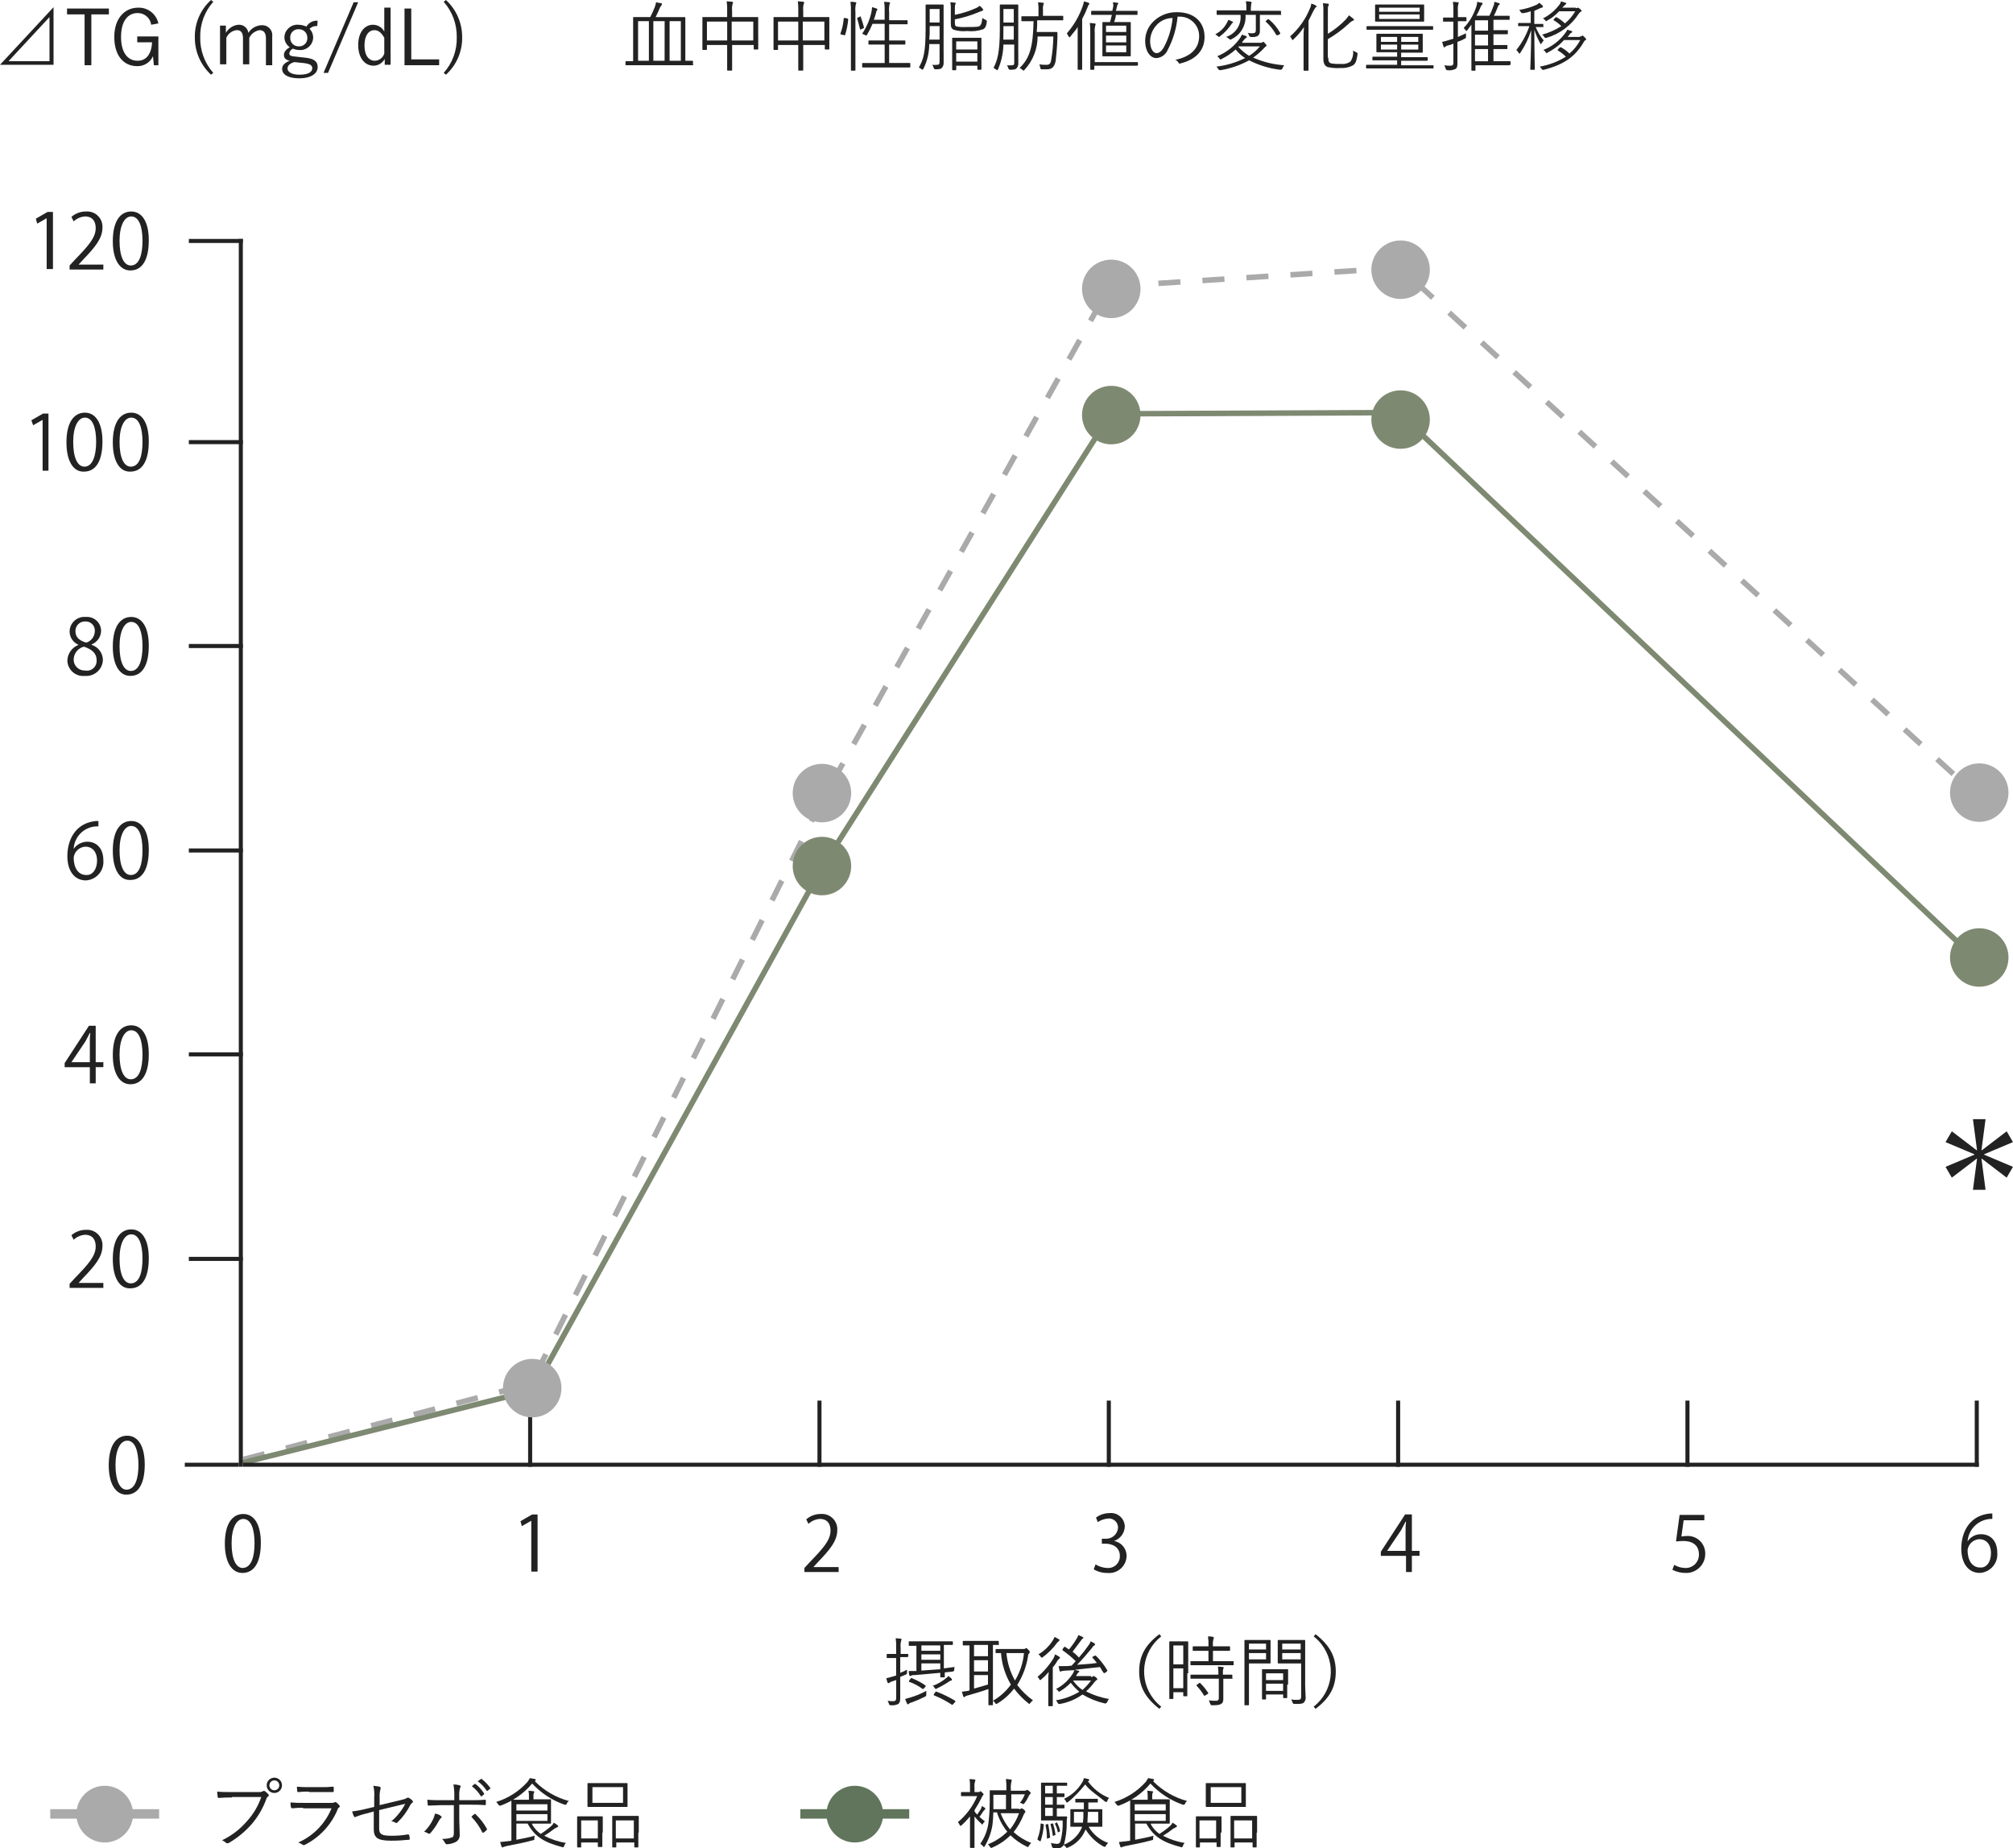<?xml version="1.0" encoding="UTF-8"?>
<svg xmlns="http://www.w3.org/2000/svg" version="1.1" viewBox="0 0 296.035 271.808">
  <!-- Generator: Adobe Illustrator 28.6.0, SVG Export Plug-In . SVG Version: 1.2.0 Build 709)  -->
  <g>
    <g id="_レイヤー_1" data-name="レイヤー_1">
      <g id="_グループ_990" data-name="グループ_990">
        <path id="_パス_2411" data-name="パス_2411" d="M35.771,214.619l42.35-11.142,42.268-84.839,42.806-76.506,42.705-2.755,84.777,77.573" fill="none" stroke="#aaa" stroke-dasharray="3.242 3.242" stroke-miterlimit="10" stroke-width=".81"/>
        <path id="_パス_2412" data-name="パス_2412" d="M35.712,215.099l42.75-10.673,42.519-77.02,42.37-66.549,42.34-.184,85.438,80.926" fill="none" stroke="#7e8971" stroke-miterlimit="10" stroke-width=".81"/>
        <path id="_パス_2413" data-name="パス_2413" d="M7.391,266.051h8.007v1.39H7.391v-1.39ZM15.398,266.051h8.006v1.39h-8.006v-1.39Z" fill="#aaa"/>
        <circle id="_楕円形_300" data-name="楕円形_300" cx="15.397" cy="266.779" r="4.169" fill="#aaa"/>
        <path id="_パス_2414" data-name="パス_2414" d="M34.124,264.331c-.64-.011-1.281.011-1.919.066-.095.015-.185-.05-.2-.146-.003-.018-.003-.036,0-.054,0-.133-.066-.53-.066-.728.728.066,1.323.066,2.183.066h3.971c.207.012.413-.034.595-.133.076-.067.189-.067.265,0,.19.138.367.293.529.464.066.132.066.264-.066.331-.139.092-.235.236-.265.4-.497,1.357-1.237,2.612-2.183,3.705-.954,1.072-2.071,1.988-3.309,2.713-.125.067-.275.067-.4,0-.177-.163-.377-.298-.595-.4,1.395-.66,2.635-1.607,3.639-2.779.947-1.031,1.668-2.248,2.118-3.573h-4.3l.003.068ZM41.469,262.544c0,.621-.504,1.125-1.125,1.125s-1.125-.504-1.125-1.125.504-1.125,1.125-1.125h.001c.616-.005,1.119.49,1.124,1.106v.019ZM39.617,262.544c0,.402.326.728.728.728.402-0.0.728-.326.728-.728,0-.402-.326-.728-.728-.728-.4.004-.724.328-.728.728ZM44.58,265.853c-.531-.015-1.062.007-1.589.066-.132,0-.132-.066-.2-.132-.058-.238-.08-.483-.066-.728.616.056,1.235.078,1.853.066h4.036c.265,0,.463,0,.529-.066.1-.066.231-.066.331,0,.133.132.331.264.4.4.133.132.133.2,0,.331-.139.091-.235.236-.264.4-.937,2.208-2.625,4.013-4.765,5.095-.1.066-.231.066-.331,0-.199-.149-.423-.261-.661-.331,2.226-.974,3.984-2.778,4.9-5.029h-4.171l-.002-.072ZM45.44,263.471c-.53-.014-1.061.008-1.588.066-.133,0-.133-.066-.133-.133,0-.2-.066-.463-.066-.661.616.057,1.235.079,1.853.066h1.72c.574.015,1.149-.007,1.721-.066.132,0,.132.066.132.132v.529q0,.133-.132.133h-3.507v-.066ZM55.035,264.265c.04-.555-.004-1.113-.133-1.655.331.067.728.067.927.133.125.047.188.187.14.312-.002.006-.005.013-.008.019-.107.388-.151.79-.132,1.191v1.191l3.308-.794c.256-.047.502-.137.728-.265.076-.067.189-.067.265,0,.203.095.383.231.529.4.133.132.067.265-.066.331-.108.093-.197.205-.264.331-.475.934-1.101,1.784-1.853,2.514-.133.133-.2.133-.331.067-.175-.126-.385-.196-.6-.2.848-.717,1.545-1.594,2.052-2.581l-3.838.927v2.713c0,.794.331,1.059,1.72,1.059.843.016,1.685-.051,2.515-.2q.132,0,.2.132c0,.2.066.331.066.53,0,.132-.066.132-.2.132-.857.091-1.719.136-2.581.132-1.985,0-2.514-.463-2.514-1.72v-2.581l-.927.265c-.587.129-1.162.306-1.72.529-.133.066-.2.066-.265-.066-.117-.231-.206-.476-.265-.728.714-.087,1.422-.22,2.118-.4l1.125-.264v-1.456l.004.002ZM64.828,267.044c.2.132.133.2,0,.331-.136.134-.248.291-.331.463-.328.618-.728,1.196-1.191,1.721-.132.132-.2.132-.331.066-.185-.116-.385-.205-.595-.265.554-.528,1.003-1.157,1.323-1.853.118-.254.207-.52.265-.794.315.015.616.131.86.331v-0ZM66.813,263.934c.004-.51-.04-1.02-.132-1.522.313.002.625.046.927.132.132.066.2.2.066.331-.113.386-.158.789-.133,1.191v.662h1.456c.794,0,1.654,0,2.316-.066.133,0,.133.066.133.132v.529q0,.133-.133.133c-.728-.066-1.588-.066-2.316-.066h-1.456v1.985c0,.926.067,1.72.067,2.448.025.44-.21.854-.6,1.059-.413.202-.864.315-1.323.331-.067,0-.133-.066-.2-.133-.115-.245-.272-.469-.463-.661.471.019.942-.049,1.389-.2.265-.066.331-.264.331-.661v-4.1h-1.786c-.662,0-1.324.066-1.919.066-.133,0-.133-.066-.133-.132,0-.133-.066-.464-.066-.728.794.066,1.456.066,2.118.066h1.852l.005-.796ZM69.791,266.779c.066-.066.133-.066.2.066.632.599,1.167,1.291,1.588,2.052.066.132.066.2-.066.264-.116.13-.251.241-.4.331-.066.066-.133.066-.2-.066-.406-.83-.942-1.589-1.588-2.25.123-.166.282-.302.466-.397ZM69.791,262.346q.066-.066.133,0c.501.382.927.853,1.257,1.389.066.066,0,.066,0,.133l-.331.264c-.066.067-.132.067-.132,0-.351-.56-.799-1.053-1.324-1.455l.397-.331ZM70.718,261.618q.066-.066.132,0c.484.374.908.82,1.257,1.323.066.066,0,.066-.066.133l-.331.264q-.066.066-.132,0c-.351-.541-.8-1.012-1.324-1.389l.464-.331ZM83.357,265.257q-.133.2-.331.133c-1.82-.63-3.456-1.698-4.765-3.11-1.231,1.471-2.829,2.589-4.632,3.242q-.2.066-.331-.132c-.089-.149-.201-.284-.33-.4,1.787-.551,3.389-1.581,4.632-2.978.119-.171.229-.348.33-.53.265.067.464.067.728.133.071.004.128.061.133.132q0,.066-.066.133c-.036-.001-.066.027-.067.063v.003c1.389,1.399,3.124,2.404,5.029,2.911-.2.066-.264.2-.33.4l-0-0ZM78.257,268.301c.312.551.741,1.025,1.258,1.39.56-.354,1.091-.752,1.588-1.191.146-.126.259-.285.331-.463.208.117.407.251.595.4q.066.066.066.132c0,.066-.066.066-.132.132-.066,0-.2.133-.4.2-.485.384-.993.738-1.522,1.059.995.521,2.067.878,3.176,1.058-.126.13-.217.29-.264.464-.067.2-.133.2-.331.132-2.449-.662-3.9-1.39-5.029-3.441h-1.655v2.382c.927-.2,1.787-.331,2.713-.6-.054.126-.077.263-.066.4,0,.264,0,.2-.2.264-1.456.4-2.647.6-3.905.861-.264.066-.4.132-.463.132q-.066.066-.132.066c-.066,0-.066-.066-.132-.132-.067-.2-.133-.464-.2-.662.4-.066.794-.066,1.191-.132.133,0,.331-.067.463-.067v-5.955q0-.066.067-.066h2.514v-.331c.013-.332-.009-.665-.066-.993.265,0,.463.066.728.066.05.007.097.031.132.067,0,.066-.066.132-.066.2-.066.133-.066.2-.066.53v.4h2.514q.067,0,.067.066v3.441q0,.066-.067.066h-2.713l.006.125ZM80.507,265.323h-4.566v.927h4.566v-.927ZM80.507,266.779h-4.566v.993h4.566v-.993ZM88.58,269.492v2.052q0,.066-.066.066h-.529q-.067,0-.067-.066v-.6h-2.448v.662q0,.066-.066.066h-.463q-.066,0-.066-.066v-4.434q0-.066.066-.066h3.639q.066,0,.066.066v2.316l-.066.004ZM87.918,267.706h-2.448v2.647h2.448v-2.647ZM92.286,264.662v.992q0,.067-.066.067h-5.757q-.066,0-.066-.067v-3.374q0-.067.066-.067h5.757q.066,0,.066.067v2.382ZM91.624,262.809h-4.5v2.316h4.5v-2.316ZM93.874,269.492v2.052c0,.066,0,.132-.066.132h-.463q-.067,0-.067-.132v-.6h-2.646v.662q0,.066-.067.066h-.463q-.066,0-.066-.066v-4.434c0-.066,0-.132.066-.132h3.772q.066,0,.066.132v2.316l-.066.004ZM93.211,267.706h-2.647v2.647h2.647v-2.647Z" fill="#222"/>
        <path id="_パス_2415" data-name="パス_2415" d="M117.7,266.051h8.007v1.39h-8.007v-1.39ZM125.707,266.051h8.007v1.39h-8.007v-1.39Z" fill="#60755b"/>
        <path id="_パス_2416" data-name="パス_2416" d="M143.309,266.382c.116.168.25.324.4.463.2-.264.331-.529.529-.794.083-.14.129-.3.133-.463.162.074.317.163.463.265q.066.066.066.132c0,.066-.066.066-.066.133l-.2.2c-.2.265-.331.529-.595.86.253.234.518.455.794.662-.104.097-.193.208-.265.331q-.066.132-.132.132c-.066,0-.066-.066-.133-.132-.365-.319-.698-.674-.992-1.059v4.566q0,.066-.066.066h-.53q-.066,0-.066-.066v-4.566c-.385.473-.805.916-1.257,1.324-.035.038-.082.061-.133.066-.066,0-.066-.066-.132-.133-.055-.153-.146-.29-.265-.4,1.243-1.032,2.22-2.349,2.846-3.838h-2.316q-.066,0-.066-.066v-.463q0-.066.066-.066h1.257v-.662c.019-.42-.003-.841-.066-1.257.265,0,.529.066.728.066.071.005.127.061.132.132,0,.066-.066.133-.066.2-.076.28-.098.572-.066.86v.662h.6q.133,0,.2-.066l.066-.067c.066,0,.132.067.265.2s.2.2.2.265,0,.066-.066.132c-.096.089-.166.204-.2.331-.313.639-.667,1.258-1.059,1.853v.2l-.008-.003ZM149.86,266.051c.132,0,.2,0,.265-.066.036-.036.082-.059.132-.066.066,0,.132.066.331.2.132.132.2.2.2.33q0,.067-.066.133c-.096.09-.166.204-.2.331-.366.902-.856,1.748-1.456,2.514.758.68,1.632,1.218,2.58,1.588-.132.133-.2.265-.33.4-.067.133-.067.2-.133.2s-.066,0-.2-.066c-.879-.419-1.683-.978-2.382-1.655-.761.758-1.659,1.364-2.647,1.787-.053.051-.127.075-.2.066-.066,0-.066-.066-.2-.2-.072-.123-.161-.234-.265-.331,1.064-.419,2.031-1.05,2.845-1.853-.686-.841-1.203-1.808-1.522-2.845h-.529c-.011.619-.055,1.237-.132,1.852-.176,1.099-.557,2.154-1.125,3.111q-.066.132-.133.132c-.067,0-.066-.066-.132-.132-.116-.13-.251-.241-.4-.331.621-.888,1.028-1.907,1.191-2.978.132-1.053.199-2.114.2-3.176v-1.659q0-.066.066-.066h2.382v-.132c.021-.508-.001-1.017-.066-1.522.265,0,.463.066.728.066.071.005.127.061.132.132,0,.067-.066.133-.066.265-.081.369-.104.749-.066,1.125v.132h1.985c.132,0,.2,0,.265-.066.066,0,.066-.066.132-.066s.132.066.331.2c.132.133.2.2.2.265s0,.066-.066.133c-.082.075-.15.165-.2.264-.171.402-.393.78-.662,1.125l-.132.133q-.067,0-.133-.067c-.122-.074-.258-.119-.4-.132.315-.372.562-.798.728-1.257h-1.985v2.117h1.125l.01.065ZM147.941,263.934h-1.853v2.117h1.853v-2.117ZM147.147,266.647c.333.863.802,1.667,1.389,2.382.571-.715,1.018-1.52,1.324-2.382h-2.713ZM153.367,268.235c.132,0,.132.066.132.132-.052.811-.207,1.612-.463,2.383q-.066.066-.132,0l-.2-.133c-.132-.066-.132-.132-.132-.2.276-.697.432-1.435.463-2.184,0-.132,0-.066.132-.066l.2.066v.002ZM156.94,262.544q0,.066-.066.066h-1.456v1.125h1.059q.066,0,.066.067v.4q0,.066-.066.066h-1.059v1.125h1.059q.066,0,.066.066v.4q0,.066-.066.066h-1.059v1.191h1.39c.066,0,.132,0,.132.132-.052.239-.074.484-.066.728.021,1.094-.114,2.186-.4,3.243-.162.366-.526.6-.926.595-.223.011-.446-.011-.662-.066q-.132,0-.2-.264c-.035-.157-.079-.312-.132-.464.283.067.57.111.86.133.232.027.453-.11.53-.331.27-1.013.381-2.062.331-3.11h-3.111c-.132,0-.066,0-.066-.066v-5.427q0-.066.066-.066h3.706q.066,0,.066.066v.331l.004-.006ZM154.823,262.61h-1.125v1.125h1.125v-1.125ZM154.823,264.265h-1.125v1.125h1.125v-1.125ZM154.823,265.853h-1.125v1.191h1.125v-1.191ZM154.029,268.235q.132,0,.132.066c.121.613.209,1.231.265,1.853,0,.066,0,.132-.133.132l-.2.067q-.132.066-.132-.067c.006-.623-.061-1.245-.2-1.852q0-.133.066-.133l.202-.066ZM154.757,268.169q.132-.066.132.066c.149.498.259,1.007.331,1.522,0,.066,0,.132-.133.132l-.132.067q-.132.066-.132-.067c-.065-.538-.176-1.069-.331-1.588q0-.066.132-.132h.133ZM155.357,268.037c.066-.067.132-.067.132.066.191.352.326.731.4,1.125q0,.066-.067.132l-.132.066q-.132.066-.132,0c-.073-.415-.208-.816-.4-1.191-.067-.066,0-.066.066-.132l.132-.066h.001ZM160.057,268.566c.641,1.143,1.676,2.013,2.912,2.448-.129.116-.241.251-.331.4-.034.073-.078.14-.132.2-.056-.046-.127-.07-.2-.066-1.091-.587-2.005-1.456-2.647-2.515l-.066.132c-.473,1.137-1.377,2.042-2.514,2.515-.053.051-.127.075-.2.066-.066,0-.066-.066-.132-.132l-.331-.331c1.178-.423,2.133-1.307,2.647-2.448l.066-.2h-1.654q-.067,0-.067-.066v-2.448q0-.067.067-.067h1.919v-.992h-1.191q-.067,0-.067-.066v-.4q0-.067.067-.067h3.176q.066,0,.066.067v.4q0,.066-.066.066h-1.324v.992h1.986q.066,0,.066.067v2.448q0,.066-.066.066h-1.986l.002-.069ZM162.837,264.86q-.067.133-.133.133t-.2-.067c-.754-.661-2.324-1.653-2.906-2.516-.696.863-1.612,1.868-2.52,2.583-.053.051-.127.075-.2.066-.066,0-.066-.066-.132-.2-.072-.123-.161-.234-.265-.331,1.1-.513,2.021-1.342,2.647-2.382.133-.2.224-.425.265-.662.264.067.463.067.661.133.067.066.133.066.133.132s0,.066-.066.133c-.067,0-.067.066-.133.066.782,1.096,1.861,1.945,3.11,2.448-.126.13-.217.289-.264.463l.003.001ZM157.937,266.448v1.589h1.323c.061-.527.083-1.058.066-1.588l-1.389-.001ZM161.51,266.448h-1.528c0,.662-.066,1.125-.066,1.588h1.588v-1.588h.006ZM174.281,265.257q-.132.2-.33.133c-1.82-.63-3.456-1.698-4.765-3.11-1.231,1.471-2.829,2.589-4.632,3.242q-.2.066-.331-.132c-.089-.149-.201-.284-.331-.4,1.787-.551,3.389-1.581,4.632-2.978.12-.171.23-.348.331-.53.265.067.463.067.728.133.071.005.128.061.133.132q0,.066-.067.132c-.036-0-.065.028-.066.064v.003c1.389,1.399,3.124,2.404,5.029,2.911-.2.066-.264.2-.331.4h-0ZM169.252,268.301c.312.551.741,1.025,1.258,1.39.56-.354,1.092-.752,1.588-1.191.146-.126.259-.285.331-.463.208.117.407.251.595.4q.066.066.066.132c0,.066-.066.066-.132.132-.066,0-.2.133-.4.2-.485.384-.993.738-1.522,1.059.995.521,2.067.878,3.176,1.058-.126.13-.217.289-.264.464-.067.2-.133.2-.331.132-2.449-.662-3.9-1.39-5.029-3.441h-1.655v2.382c.927-.2,1.787-.331,2.713-.6-.054.126-.077.263-.066.4,0,.264,0,.2-.2.264-1.456.4-2.647.6-3.905.861-.264.066-.4.132-.463.132q-.066.066-.132.066c-.066,0-.066-.066-.132-.132-.067-.2-.133-.464-.2-.662.4-.066.794-.066,1.191-.132.133,0,.331-.067.463-.067v-5.955q0-.066.067-.066h2.514v-.331c.013-.332-.009-.665-.066-.993.265,0,.463.066.728.066.05.007.097.031.132.067,0,.066-.066.132-.066.2-.066.133-.066.2-.066.53v.4h2.514q.067,0,.067.066v3.441q0,.066-.067.066h-2.713l.006.125ZM171.436,265.323h-4.566v.927h4.566v-.927ZM171.436,266.779h-4.566v.993h4.566v-.993ZM179.509,269.492v2.052q0,.066-.066.066h-.463q-.067,0-.067-.066v-.6h-2.448v.662q0,.066-.066.066h-.463q-.066,0-.066-.066v-4.434q0-.066.066-.066h3.639q.066,0,.066.066v2.316l-.132.004ZM178.847,267.706h-2.448v2.647h2.448v-2.647ZM183.215,264.662v.992q0,.066-.066.066h-5.757q-.067,0-.067-.066v-3.374q0-.067.067-.067h5.757q.066,0,.066.067v2.382ZM182.553,262.809h-4.5v2.316h4.5v-2.316ZM184.803,269.492v2.052c0,.066,0,.132-.066.132h-.464q-.066,0-.066-.132v-.6h-2.647v.662q0,.066-.066.066h-.463q-.066,0-.066-.066v-4.434c0-.066,0-.132.066-.132h3.772q.066,0,.066.132v2.316l-.066.004ZM184.141,267.706h-2.647v2.647h2.647v-2.647Z" fill="#222"/>
        <circle id="_楕円形_301" data-name="楕円形_301" cx="125.707" cy="266.779" r="4.169" fill="#60755b"/>
        <path id="_パス_2417" data-name="パス_2417" d="M35.712,215.099h255.293v.595H35.712v-.595Z" fill="#222"/>
        <path id="_パス_2418" data-name="パス_2418" d="M77.666,205.967h.595v9.727h-.595v-9.727ZM120.215,205.967h.595v9.727h-.595v-9.727ZM162.763,205.967h.6v9.727h-.6v-9.727ZM205.312,205.967h.6v9.727h-.6v-9.727ZM247.861,205.967h.6v9.727h-.6v-9.727ZM290.41,205.967h.595v9.727h-.595v-9.727ZM35.117,35.137h.595v180.552h-.595V35.137Z" fill="#222"/>
        <circle id="_楕円形_302" data-name="楕円形_302" cx="120.876" cy="116.628" r="4.301" fill="#aaa"/>
        <circle id="_楕円形_303" data-name="楕円形_303" cx="120.876" cy="127.359" r="4.301" fill="#7e8971"/>
        <circle id="_楕円形_304" data-name="楕円形_304" cx="163.425" cy="61.041" r="4.301" fill="#7e8971"/>
        <circle id="_楕円形_305" data-name="楕円形_305" cx="205.974" cy="61.7" r="4.301" fill="#7e8971"/>
        <circle id="_楕円形_306" data-name="楕円形_306" cx="291.072" cy="140.805" r="4.301" fill="#7e8971"/>
        <circle id="_楕円形_307" data-name="楕円形_307" cx="163.425" cy="42.482" r="4.301" fill="#aaa"/>
        <circle id="_楕円形_308" data-name="楕円形_308" cx="205.974" cy="39.662" r="4.301" fill="#aaa"/>
        <circle id="_楕円形_309" data-name="楕円形_309" cx="291.072" cy="116.56" r="4.301" fill="#aaa"/>
        <path id="_パス_2419" data-name="パス_2419" d="M290.145,164.579h1.853l-.6,4.566h.066l3.639-2.779.927,1.588-4.235,1.786v.067l4.235,1.786-.927,1.588-3.639-2.779h-.066l.6,4.566h-1.853l.6-4.566h-.066l-3.64,2.779-.926-1.588,4.235-1.786v-.067l-4.235-1.786.926-1.588,3.64,2.779h.066l-.6-4.566Z" fill="#222"/>
        <path id="_パス_2420" data-name="パス_2420" d="M0,9.528L7.874,1.058v8.47H0ZM7.279,8.999V2.514L1.257,8.999h6.022ZM16.013,2.117h-2.58v7.478h-.993V2.117h-2.581v-.86h6.154v.86ZM22.234,3.639c-.131-.994-.984-1.732-1.986-1.72-1.455,0-2.448,1.191-2.448,3.507,0,2.25.926,3.507,2.448,3.507,1.39,0,2.052-1.191,2.118-2.713h-2.184v-.861h3.11v4.236h-.661l-.133-1.324c-.409.907-1.321,1.481-2.316,1.456-1.985,0-3.375-1.522-3.375-4.3,0-2.713,1.522-4.3,3.508-4.3,1.422-.051,2.677.925,2.977,2.316l-1.058.196ZM31.365.264c-1.282,1.435-1.969,3.305-1.919,5.228-.039,1.921.646,3.787,1.919,5.227l-.33.265c-1.536-1.411-2.402-3.406-2.383-5.492-.036-2.089.833-4.092,2.383-5.492l.33.264ZM33.218,4.83c.385-.677,1.077-1.122,1.853-1.191.722-.045,1.357.474,1.456,1.191.431-.684,1.177-1.107,1.985-1.125.808-.038,1.494.586,1.533,1.394.004.087 0.0.174-.011.26v4.236h-.926v-3.971c0-.794-.331-1.191-.927-1.191-.661.104-1.229.524-1.522,1.125v3.9h-.926v-3.838c0-.86-.331-1.191-.927-1.191-.671.078-1.251.506-1.522,1.125v3.9h-.926V3.763h.86l-0,1.067ZM46.651,3.838c-.416-.047-.832.101-1.125.4.334.334.524.785.53,1.257-.011,1.042-.865,1.878-1.907,1.867-.071-.001-.141-.005-.211-.014-.298-.003-.591-.071-.86-.2-.271.125-.467.37-.529.662,0,.331.132.463,1.058.529l1.191.133c1.522.132,1.919.661,1.919,1.389,0,.927-.926,1.655-2.713,1.655-1.588,0-2.514-.53-2.514-1.39,0-.529.4-.927,1.125-1.191-.6-.133-.861-.4-.861-.86,0-.4.265-.8.861-1.125-.483-.33-.779-.871-.794-1.456.032-1.06.917-1.894,1.978-1.862.046.001.093.005.139.009.388.017.77.107,1.125.265.342-.579.983-.914,1.654-.861l-.066.793ZM43.276,9.131c-.661.2-.992.53-.992.927,0,.595.728.926,1.786.926,1.258,0,1.853-.4,1.853-.926,0-.4-.2-.662-1.323-.794l-1.324-.133ZM42.681,5.558c-.024.671.501,1.233,1.172,1.257.028.001.057.001.085,0,.65.044,1.213-.447,1.257-1.098.004-.053.004-.106,0-.159.024-.671-.501-1.233-1.172-1.257-.028-.001-.057-.001-.085,0-.65-.044-1.213.448-1.256,1.098-.004.053-.004.106,0,.159h-.001ZM48.239,10.719h-.661L52.011.33h.662l-4.434,10.389ZM57.439,9.528h-.86v-.86c-.329.608-.963.989-1.654.993-1.258,0-2.25-1.125-2.25-3.044s.992-2.978,2.184-2.978c.691.004,1.325.385,1.654.993V1.124h.926v8.404ZM56.513,5.558c-.4-.728-.86-1.125-1.456-1.125-.794,0-1.456.728-1.456,2.25s.662,2.25,1.522,2.25c.642-.019,1.201-.445,1.39-1.059l0-2.316ZM60.483,8.734h4.1v.861h-5.095V1.257h.992l.003,7.477ZM65.583 0c1.535,1.411,2.401,3.407,2.382,5.492.036,2.089-.832,4.091-2.382,5.492l-.331-.265c1.282-1.434,1.969-3.304,1.919-5.227.038-1.922-.646-3.788-1.919-5.228L65.583 0ZM101.977,9.528q0,.067-.066.067h-9.86q-.066,0-.066-.067v-.463q0-.066.066-.066h1.059V2.58q0-.066.066-.066h2.449c.248-.473.469-.959.662-1.456.089-.236.156-.48.2-.728.237.071.481.116.728.133.071.005.127.061.132.132,0,.066-.066.132-.066.2-.066.066-.132.2-.2.264-.133.331-.4.927-.662,1.456h4.3q.066,0,.066.066v6.353h1.059q.066,0,.066.066v.529l.067-.001ZM95.426,3.11h-1.588v5.823h1.588V3.11ZM97.742,3.11h-1.66v5.823h1.654l.006-5.823ZM100.125,3.11h-1.655v5.823h1.655V3.11ZM111.506,5.095v2.117q0,.066-.066.066h-.529q-.067,0-.067-.066v-.6h-3.176v3.705q0,.067-.066.067h-.6q-.066,0-.066-.067v-3.705h-2.978v.661q0,.067-.066.067h-.529q-.066,0-.066-.067V2.573q0-.066.066-.066h3.573v-.86c.02-.486-.002-.974-.066-1.456.265,0,.529.066.794.066.071.005.128.062.132.133.01.073-.015.147-.066.2-.077.325-.099.661-.066.993v.926h3.772q.066,0,.066.066v2.515l.004.005ZM106.94,3.176h-2.977v2.779h2.977v-2.779ZM110.778,3.176h-3.176v2.779h3.176v-2.779ZM121.961,5.095v2.117q0,.066-.066.066h-.529q-.066,0-.066-.066v-.6h-3.177v3.705q0,.067-.066.067h-.595q-.067,0-.067-.067v-3.705h-2.977v.661q0,.067-.066.067h-.53q-.066,0-.066-.067V2.573q0-.066.066-.066h3.573v-.86c.02-.486-.002-.974-.066-1.456.265,0,.53.066.794.066.072.004.129.062.133.133.01.073-.015.147-.066.2-.078.325-.1.661-.067.993v.926h3.772q.066,0,.066.066v2.515l-0.0.005ZM117.396,3.176h-2.978v2.779h2.978v-2.779ZM121.234,3.176h-3.177v2.779h3.177v-2.779ZM124.608,2.713q.133.066.133.132c-.072.786-.227,1.563-.464,2.316,0,.066-.066.066-.132,0l-.4-.066c-.132-.066-.2-.066-.132-.2.255-.703.411-1.437.463-2.183q0-.067.2-.067l.332.068ZM125.138,1.786c.021-.508-.001-1.017-.066-1.522.244-.014.489.008.727.066.051.007.097.031.133.067.01.073-.015.147-.066.2-.085.391-.107.793-.067,1.191v8.536q0,.067-.066.067h-.529q-.066,0-.066-.067V1.788l-0-.002ZM126.461,2.448c.066-.066.132-.066.132.066.185.498.34,1.006.464,1.522,0,.066,0,.132-.133.132l-.264.133c-.133.066-.2.066-.2-.066-.132-.53-.265-1.059-.4-1.522-.066-.067,0-.067.132-.133l.265-.132h.004ZM133.872,9.793c0,.066,0,.132-.066.132h-6.948q-.066,0-.066-.132v-.463q0-.066.066-.066h3.243v-2.713h-2.319q-.067,0-.067-.067v-.463q0-.066.067-.066h2.316v-2.448h-1.787c-.225.548-.49,1.079-.794,1.588q-.066.132-.132.132c-.066,0-.067,0-.133-.066-.132-.066-.331-.132-.463-.2.679-.999,1.152-2.124,1.39-3.308,0-.133.066-.4.066-.6.264.066.463.133.662.2q.132.066.132.132c-.007.05-.03.096-.066.132-.083.091-.13.208-.133.331-.089.359-.199.713-.331,1.059h1.589v-1.125c.022-.508-.001-1.018-.067-1.522.265,0,.53.066.728.066.051.007.097.031.133.067.01.073-.015.147-.066.2-.085.391-.107.793-.067,1.191v1.191h2.647q.066,0,.066.066v.464q0,.066-.066.066h-2.647v2.382h2.316q.067,0,.067.066v.463q0,.067-.067.067h-2.316v2.713h3.044q.066,0,.066.066l.003.465ZM138.772,7.676v1.521c.025.29-.07.578-.264.795-.133.132-.331.2-.927.2q-.2,0-.265-.2c-.054-.16-.121-.315-.2-.464.241.033.487.033.728,0,.264,0,.331-.132.331-.463v-2.581h-1.522c.003,1.264-.292,2.511-.861,3.64-.066.066-.066.132-.132.132-.036-.036-.082-.059-.132-.066-.117-.11-.253-.2-.4-.265.661-1.191.992-2.117.992-5.69V.794c0-.067,0-.133.133-.133h2.382c.066,0,.132,0,.132.133v6.882l.005 0ZM138.177,3.838h-1.456v.33c.015.552-.007,1.105-.066,1.655h1.522v-1.985ZM138.177,1.323h-1.456v1.985h1.456v-1.985ZM140.426,3.374c0,.331.067.464.265.53.503.078,1.014.1,1.522.066,1.324,0,1.721,0,1.919-.2s.265-.529.331-1.125c.146.103.301.192.463.265q.2.066.2.265c-.066.595-.2.926-.53,1.125-.765.261-1.578.351-2.382.264-.668.073-1.345.005-1.985-.2-.265-.132-.4-.331-.4-.86v-1.986c.02-.398-.003-.797-.066-1.191.264,0,.463.067.661.067.133,0,.133.066.133.066,0,.066-.066.132-.066.2-.067.133-.067.265-.067.794v.728c1.071-.212,2.115-.544,3.111-.992.194-.08.373-.192.529-.331.186.119.344.277.463.463q.066.066.066.132c0,.066-.066.066-.132.133-.132.066-.265.066-.529.2-1.129.476-2.305.831-3.508,1.059v.529l.002-.001ZM144.331,8.074v2.117q0,.066-.067.066h-.463q-.066,0-.066-.066v-.529h-3.11v.595q0,.066-.066.066h-.463q-.067,0-.067-.066v-4.632q0-.066.067-.066h4.168q.067,0,.067.066v2.449l-0.0 0ZM143.731,6.088h-3.11v1.191h3.11v-1.191ZM143.731,7.809h-3.11v1.257h3.11v-1.257ZM149.753,7.743v1.522c.025.29-.071.577-.265.794-.132.132-.331.2-.926.2q-.2,0-.265-.2c-.054-.159-.121-.314-.2-.463.241.033.486.033.727,0,.265,0,.331-.067.331-.4v-2.646h-1.588c-.033,1.252-.302,2.487-.794,3.639-.066.066-.066.132-.132.132s-.066-.066-.133-.066c-.117-.111-.252-.2-.4-.264.53-1.059.927-2.118.927-5.691V.793c0-.067,0-.133.132-.133h2.448c.067,0,.133,0,.133.133v6.948l.004.002ZM149.153,3.843h-1.588v.33c0,.662-.01,1.17-.016,1.655h1.538v-1.991l.066.006ZM149.153,1.328h-1.588v1.985h1.522v-1.985h.066ZM156.366,2.916q0,.066-.066.066h-3.772c.012.574-.01,1.149-.066,1.721h2.911c.067,0,.133,0,.133.132v.794c-.066,1.721-.2,2.713-.265,3.375-.2.86-.529,1.191-1.323,1.191h-.728q-.2,0-.2-.265c-.035-.157-.08-.311-.132-.463.35.053.705.075,1.059.066.4,0,.595-.2.661-.661.201-1.159.312-2.332.331-3.508h-2.316c-.001,1.817-.686,3.566-1.919,4.9l-.132.133c-.066,0-.066-.067-.2-.133-.117-.111-.252-.2-.4-.264,1.522-1.456,1.985-3.177,2.052-6.882h-1.655c-.066,0-.132,0-.132-.067v-.595q0-.066.132-.066h2.383v-.861c.017-.398-.005-.797-.067-1.191.265,0,.53.067.728.067.05.007.097.03.133.066,0,.066-.067.132-.067.2-.073.258-.095.527-.066.794v.861h2.912q.066,0,.066.066v.529l.004-.005ZM158.484,5.629v-1.654c-.265.463-.728.926-1.059,1.389l-.133.133c-.066,0-.066-.066-.132-.133-.102-.146-.19-.301-.265-.463,1.02-1.162,1.806-2.51,2.316-3.97.09-.236.156-.48.2-.728.265.066.463.132.662.2.066.066.132.066.132.132-.007.05-.03.096-.066.132-.094.118-.162.254-.2.4-.224.591-.489,1.167-.794,1.721v7.411q0,.066-.066.066h-.529q-.066,0-.066-.066v-4.566l-0-.004ZM167.284,9.6q0,.066-.066.066h-6.286v.529q0,.066-.066.066h-.463q-.067,0-.067-.066v-5.36c.02-.486-.002-.974-.066-1.456.265,0,.463.066.728.066.071.005.127.062.132.133,0,.066-.066.132-.066.2-.079.347-.101.705-.066,1.059v4.3h6.286q.067,0,.067.133v.331l-.068-.001ZM167.284,2.122q0,.066-.066.066h-3.11c-.041.363-.13.719-.264,1.059h2.382q.066,0,.066.066v4.9q0,.066-.066.066h-4.037q-.066,0-.066-.066V3.313q0-.066.066-.066h1.059c.066-.331.2-.728.265-1.059h-2.978q-.066,0-.066-.066v-.463q0-.066.066-.066h3.044l.122-.564c.047-.232.028-.473-.056-.694.2,0,.463.067.662.067.132,0,.132.066.132.132s0,.066-.066.132-.085.171-.131.391c-.066.2-.068.337-.134.536h3.11q.066,0,.066.066v.463h-0ZM165.63,3.776h-2.978v.927h2.978v-.927ZM165.63,5.232h-2.978v.993h2.978v-.993ZM165.63,6.688h-2.978v.993h2.978v-.993ZM173.174,2.453c-.156,1.714-.651,3.379-1.456,4.9-.282.677-.922,1.138-1.654,1.191-.861,0-1.655-.927-1.655-2.581.016-1.113.496-2.169,1.324-2.912.92-.839,2.13-1.29,3.375-1.257,2.514,0,4.036,1.456,4.036,3.64,0,1.852-1.125,3.308-3.573,3.9-.132.066-.2,0-.265-.133-.106-.181-.269-.321-.463-.4,2.25-.463,3.507-1.654,3.507-3.507.004-1.568-1.264-2.842-2.832-2.846-.026-0-.052 0-.079.001l-.265.004ZM170.196,3.578c-.659.646-1.04,1.525-1.059,2.448,0,1.257.53,1.787.927,1.787s.728-.265,1.058-.794c.734-1.351,1.184-2.837,1.324-4.368-.843-.002-1.652.329-2.251.922l.001.005ZM181.247,3.378c-.132.066-.132.2-.265.331-.418.608-.932,1.145-1.522,1.588-.066.066-.132.133-.2.133s-.066-.067-.2-.133c-.132-.132-.264-.2-.331-.264.7-.349,1.278-.903,1.655-1.589.101-.169.189-.346.264-.529.206.076.406.164.6.265.066.066.132.066.132.132,0-.066-.066,0-.132.066h-.001ZM185.416,6.29c.132,0,.2,0,.2-.066.066,0,.066-.066.133-.066s.132,0,.33.264c.059.094.126.182.2.265-.005.071-.061.127-.132.132l-.265.265c-.481.516-1.013.982-1.588,1.39,1.445.637,2.99,1.017,4.566,1.125-.113.139-.203.295-.265.463q-.066.2-.331.2c-1.592-.192-3.137-.662-4.566-1.389-1.319.721-2.751,1.213-4.235,1.455q-.2,0-.331-.2c-.049-.136-.142-.253-.264-.331,1.474-.17,2.907-.595,4.235-1.257-.524-.347-.992-.771-1.39-1.258-.618.553-1.308,1.021-2.051,1.39-.053.051-.127.075-.2.066-.066,0-.066-.066-.132-.132-.075-.141-.19-.256-.331-.331,1.4-.559,2.599-1.528,3.441-2.779l.2-.4.6.2c.066.066.132.066.132.133-.005.071-.061.127-.132.132l-.265.265c-.131.138-.243.294-.331.463l2.772.001ZM188.46,2.121q0,.066-.067.066h-3.11v2.382c.018.283-.107.555-.331.728-.312.136-.655.182-.992.133q-.2,0-.265-.2c-.038-.146-.106-.282-.2-.4.216.052.439.074.661.066.4,0,.53-.132.53-.463v-2.25h-1.522c.125,1.502-.692,2.925-2.052,3.574-.053.051-.127.076-.2.066-.066,0-.066-.066-.2-.133-.117-.111-.252-.2-.4-.264,1.392-.434,2.28-1.794,2.118-3.243h-3.441q-.066,0-.066-.066v-.529q0-.067.066-.067h4.3v-.2c.023-.376 0-.754-.066-1.125.245-.014.49.008.728.066.05.007.096.03.132.066,0,.067-.066.133-.066.2-.041.263-.063.528-.066.794v.265h4.367q.066,0,.066.066v.463l.075.005ZM182.173,6.821l-.066.066c.464.514.999.96,1.588,1.324.604-.371,1.141-.841,1.588-1.39h-3.11ZM186.408,2.851q.133-.066.2,0c.673.55,1.235,1.224,1.654,1.985q.066.066-.066.2l-.265.132q-.132.066-.264-.066c-.394-.722-.909-1.371-1.522-1.919q-.067-.066.066-.133l.197-.199ZM191.702,5.696c-.009-.574.013-1.148.066-1.72-.434.654-.945,1.254-1.522,1.787l-.132.132c-.066,0-.066-.066-.132-.132-.056-.152-.146-.289-.265-.4,1.277-1.121,2.274-2.525,2.912-4.1.119-.225.188-.474.2-.728.235.047.459.137.662.265.066.066.132.066.132.132-.005.071-.061.127-.132.132-.096.128-.185.261-.265.4l-.794,1.588v7.279q0,.067-.066.067h-.53c-.066,0-.132,0-.132-.067v-4.632l-.002-.003ZM195.342,8.476c0,.529.066.727.463.86.46.066.925.088,1.389.066.488.059.981-.059,1.39-.331.333-.483.476-1.072.4-1.654.139.112.296.202.463.265q.2.066.2.264c-.133.927-.265,1.39-.662,1.655-.566.309-1.21.448-1.853.4-.621.045-1.245,0-1.853-.133-.4-.132-.661-.463-.661-1.191V1.729c.019-.42-.003-.841-.066-1.257.264,0,.529.066.727.066.133,0,.133.066.133.132.009.073-.015.147-.066.2-.067.132-.067.264-.067.86v3.242c.969-.589,1.859-1.301,2.647-2.117.133-.2.331-.4.464-.6.2.133.4.331.595.464.066.066.132.132.132.2s-.066.132-.2.132c-.223.122-.426.279-.6.464-.929.859-1.95,1.614-3.044,2.25v2.713l.069-.002ZM210.825,9.998q0,.066-.066.066h-9.794q-.066,0-.066-.066v-.4q0-.067.066-.067h4.5v-.661h-3.573q-.067,0-.067-.133v-.331q0-.066.067-.066h3.573v-.661h-2.984q-.066,0-.066-.067v-2.58q0-.067.066-.067h6.684q.066,0,.066.067v2.647q0,.066-.066.066h-3.111v.661h3.772c.066,0,.133,0,.133.067v.33c0,.067,0,.133-.133.133h-3.772v.662h4.7q.066,0,.066.066v.331l.005.003ZM210.76,4.307q0,.066-.066.066h-9.662q-.066,0-.066-.066v-.4q0-.066.066-.066h9.662q.066,0,.066.066v.4ZM209.436,2.322v.794q0,.066-.066.066h-7.014c-.066,0-.133,0-.133-.066V.733q0-.066.133-.066h7.014q.066,0,.066.066v1.589ZM208.775,1.13h-5.956v.6h5.956v-.6ZM208.775,2.123h-5.956v.662h5.956v-.662ZM205.466,5.432h-2.384v.728h2.382l.001-.728ZM205.466,6.557h-2.384v.727h2.382l.001-.727ZM208.576,5.432h-2.514v.728h2.514v-.728ZM208.576,6.557h-2.514v.727h2.514v-.727ZM214.267,5.498c.463-.2.86-.4,1.323-.6v.463c0,.2,0,.265-.2.331-.334.194-.69.35-1.059.464v3.11c0,.529-.066.728-.265.86-.368.184-.783.253-1.191.2q-.2,0-.264-.2c-.056-.18-.123-.357-.2-.529.305.057.616.079.926.066.331,0,.4-.133.4-.53v-2.713c-.254.118-.521.207-.795.265-.152.021-.292.091-.4.2q-.066.067-.132.067c-.066,0-.132,0-.132-.133-.066-.2-.133-.4-.2-.661.336-.066.668-.155.993-.265.2-.066.463-.132.662-.2v-2.514h-1.451q-.066,0-.066-.066v-.464q0-.066.066-.066h1.456v-.926c.018-.464-.004-.93-.067-1.39.265,0,.53.066.728.066.051.007.097.031.133.067,0,.066-.067.132-.067.2-.081.324-.104.661-.066.993v.926h1.191q.067,0,.067.066v.463q0,.067-.067.067h-1.191v2.382l-.133.001ZM222.009,9.534q0,.067-.066.067h-4.961v.727q0,.067-.066.067h-.463q-.067,0-.067-.067V3.637l-.595.794-.133.132c-.066,0-.066-.066-.132-.132-.066-.132-.2-.2-.265-.331.764-.794,1.351-1.741,1.721-2.779.142-.337.232-.694.265-1.059.214.07.436.114.661.133.067.066.133.066.133.132s-.066.132-.133.2c-.117.161-.206.34-.264.53-.15.366-.327.72-.53,1.059h1.919c.205-.407.382-.827.53-1.258.128-.245.197-.517.2-.794.2.066.463.133.662.2.073,0,.132.059.132.132,0,.073-.059.132-.132.132h0c-.093.118-.161.254-.2.4-.151.408-.328.806-.529,1.192h2.25q.066,0,.066.066v.463q0,.066-.066.066h-2.316v1.522h1.985c.066,0,.132,0,.132.066v.463q0,.067-.132.067h-1.985v1.588h1.985q.066,0,.066.066v.463q0,.066-.066.066h-1.985v1.787h2.448q.066,0,.066.066v.463l-.136.002ZM218.833,2.983h-1.919v1.522h1.919v-1.522ZM218.833,5.101h-1.919v1.588h1.919v-1.588ZM218.833,7.218h-1.919v1.787h1.919v-1.787ZM227.032,3.91q0,.066-.066.066h-1.125c.287.722.689,1.392,1.191,1.985-.132.066-.2.265-.331.4-.066.066-.066.132-.132.132-.036-.036-.059-.082-.066-.132-.351-.632-.639-1.297-.86-1.985,0,3.044.066,5.625.066,5.823q0,.066-.066.066h-.53q-.066,0-.066-.066c0-.265.132-2.845.132-5.757-.368,1.173-.903,2.288-1.588,3.309-.066.066-.066.132-.132.132s-.066-.066-.133-.132c-.089-.149-.201-.284-.33-.4.837-1.049,1.487-2.236,1.919-3.507h-1.589q-.066,0-.066-.067v-.331q0-.066.066-.066h1.787v-1.72c-.342.126-.698.215-1.059.265q-.264.066-.4-.133c-.049-.136-.142-.253-.264-.331.867-.128,1.713-.373,2.514-.728.179-.071.338-.184.463-.33.133.132.331.264.464.4.051.053.076.127.066.2,0,.066-.066.132-.2.132-.117.027-.229.072-.331.133-.264.132-.463.2-.727.331v1.919h1.257q.066,0,.066.066v.331l.07-.005ZM232.326,5.365c.132,0,.2,0,.265-.066.066,0,.066-.066.132-.066s.132.066.331.265c.132.132.2.2.2.265s0,.132-.066.132c-.118.052-.213.147-.265.265-1.191,2.051-2.779,3.308-5.889,4.1q-.2.066-.331-.132c-.071-.123-.16-.234-.264-.331,1.361-.236,2.663-.73,3.838-1.456-.351-.364-.751-.676-1.191-.926q-.067-.066.066-.2l.2-.2c.053-.051.127-.075.2-.066.46.248.884.56,1.257.926.654-.552,1.193-1.226,1.588-1.985h-2.382c-.696.762-1.526,1.39-2.448,1.853-.035.038-.082.061-.133.066-.066,0-.066-.066-.132-.132-.075-.141-.19-.256-.331-.331,1.297-.514,2.421-1.387,3.242-2.515.113-.139.202-.295.265-.463.265.066.463.132.662.2.066,0,.066.067.066.133s-.066.066-.132.132c-.119.052-.213.146-.265.265l-.265.331h1.787l-.005-.064ZM231.726,1.197c.133,0,.2,0,.265-.067h.066c.066,0,.133.067.331.2.132.132.2.2.2.265s0,.132-.133.132c-.132.066-.132.132-.264.265-1.101,1.73-2.795,3.001-4.765,3.573q-.2.066-.331-.132c-.074-.141-.19-.257-.331-.331,1.007-.272,1.967-.696,2.846-1.257-.329-.343-.708-.633-1.125-.861q-.066-.066.066-.2l.2-.2q.066-.066.132-.066c.46.249.883.56,1.257.926.61-.5,1.125-1.104,1.522-1.786h-2.38c-.509.565-1.114,1.035-1.787,1.389-.034.038-.081.062-.132.067-.066,0-.066-.067-.132-.133-.079-.122-.195-.214-.331-.264.964-.485,1.802-1.188,2.448-2.052.11-.132.18-.292.2-.463.264.066.463.132.661.2.071.004.128.061.133.132,0,.066-.066.066-.133.132l-.264.265-.2.2h1.985l-.003.066Z" fill="#222"/>
        <path id="_パス_2421" data-name="パス_2421" d="M133.515,243.619q0,.066-.066.066h-1.059v2.316c.343-.127.675-.282.993-.463v.463q0,.2-.2.265l-.794.331v3.044c0,.529-.066.728-.264.926-.347.178-.739.247-1.125.2q-.265,0-.265-.2c-.054-.16-.121-.314-.2-.463.283.06.573.082.861.066.264,0,.4-.132.4-.463v-2.647l-.6.2c-.264.067-.331.2-.4.2-.034.038-.081.062-.132.066-.066,0-.066-.066-.132-.066-.067-.2-.133-.4-.2-.662.265-.066.6-.132.993-.265.152-.053.306-.097.463-.132v-2.581h-1.324q-.066,0-.066-.066v-.463q0-.066.066-.066h1.324v-.927c.018-.464-.004-.929-.066-1.389.264,0,.529.066.727.066.071.004.128.061.133.132,0,.067-.066.133-.066.2-.083.324-.105.66-.067.992v.927h1.059q.066,0,.066.066v.331l-.059-.004ZM136.228,249.177q0,.265-.2.331c-.644.326-1.307.614-1.985.86-.152.021-.292.091-.4.2q-.067.066-.133.066t-.132-.132c-.1-.216-.188-.437-.265-.662.265-.066.463-.132.728-.2.829-.241,1.628-.574,2.382-.993v.529l.005.001ZM138.875,245.339c.4-.066.993-.132,1.522-.2-.054.126-.077.263-.066.4,0,.2-.066.2-.2.265-.33.066-.794.066-1.191.132v.662q0,.066-.066.066h-.529q-.066,0-.066-.066v-.6c-1.258.132-2.449.2-3.706.331-.331,0-.4,0-.529.066-.053.051-.127.075-.2.066-.066,0-.066-.066-.132-.132-.055-.195-.077-.398-.066-.6h1.125v-3.7h-1.059q-.066,0-.066-.066v-.53q0-.066.066-.066h6.352q.066,0,.066.066v.4q0,.066-.066.066h-1.257v3.441l.068-.001ZM135.897,248.251c-.066.132-.132.132-.2.132-.603-.454-1.272-.811-1.985-1.058-.066,0-.066-.067,0-.2l.2-.265c.066-.132.133-.132.2-.066.7.275,1.367.63,1.985,1.059q.066.066,0,.2l-.2.198ZM138.28,241.965h-2.78v.794h2.78v-.794ZM138.28,243.288h-2.78v.794h2.78v-.794ZM138.28,244.611h-2.78v1.059c.861-.067,1.788-.133,2.78-.2v-.86.001ZM139.934,247.126c-.132,0-.2.066-.331.132-.59.4-1.209.754-1.853,1.059-.034.038-.081.062-.132.066-.066,0-.066-.066-.2-.2-.052-.118-.146-.213-.264-.265.751-.267,1.447-.671,2.051-1.191.132-.066.2-.2.265-.265.168.117.323.251.463.4.051.053.075.127.066.2l-.066.066.001-.002ZM140.199,250.567q-.133.2-.2.132c-.832-.553-1.719-1.018-2.647-1.389q-.066-.066,0-.2l.2-.264q.066-.133.2-.067c.941.361,1.849.804,2.713,1.324q.067.066,0,.2l-.264.265-.002-.001ZM146.948,241.832q0,.066-.066.066h-.86v8.8q0,.067-.066.067h-.53q-.066,0-.066-.067v-2.316c-.926.331-2.25.728-2.978.927-.331.066-.4.132-.463.2s-.066.066-.132.066-.066-.066-.133-.132c-.066-.2-.132-.4-.2-.662.4-.066.595-.066.926-.132l.2-.066v-6.617h-.927q-.066,0-.066-.067v-.463c0-.066,0-.132.066-.132h5.162q.066,0,.066.132v.4l.067-.004ZM145.294,241.898h-2.051v1.655h2.051v-1.655ZM145.294,244.148h-2.051v1.655h2.051v-1.655ZM145.294,246.332h-2.051v1.985c.661-.2,1.455-.4,2.051-.595v-1.39ZM150.522,242.494c.132,0,.2,0,.264-.066s.066-.066.133-.066.132.066.33.264c.101.086.171.202.2.331,0,.066-.066.133-.132.2-.095.111-.143.254-.133.4-.241,1.504-.781,2.944-1.588,4.235.655.862,1.435,1.621,2.316,2.25-.15.116-.284.25-.4.4-.066.066-.066.132-.132.132s-.066-.066-.2-.132c-.766-.621-1.455-1.332-2.051-2.118-.673.874-1.503,1.614-2.448,2.184-.053.051-.127.075-.2.066-.066,0-.066-.066-.132-.132-.075-.141-.19-.256-.331-.331,1.042-.597,1.944-1.409,2.647-2.382-.839-1.41-1.337-2.996-1.456-4.633h-.728q-.066,0-.066-.066v-.463q0-.066.066-.066l4.041-.007ZM148.007,243.094c.126,1.42.555,2.796,1.257,4.036.743-1.227,1.196-2.607,1.324-4.036h-2.581ZM154.161,247.262c-.011-.464.011-.928.066-1.389-.319.385-.674.74-1.059,1.059-.066.066-.132.132-.2.132s-.066-.066-.132-.132c-.05-.136-.143-.253-.265-.331.939-.792,1.743-1.731,2.382-2.78.085-.169.152-.346.2-.529.212.085.412.196.595.331.066.066.133.066.133.132s0,.066-.067.133l-.264.264c-.205.378-.448.733-.728,1.059v5.625q0,.066-.066.066h-.53q-.066,0-.066-.066v-3.574l.001 0ZM155.683,241.373c-.066.066-.2.132-.265.265-.581.78-1.271,1.47-2.051,2.051-.053.051-.127.076-.2.066-.066,0-.066-.066-.132-.132-.074-.141-.19-.256-.331-.331.858-.506,1.584-1.209,2.118-2.051.114-.162.203-.341.264-.53.2.133.4.2.6.331.066.066.132.066.132.133s-.066.132-.132.2l-.003-.002ZM160.447,246.601c.133,0,.2,0,.265-.067.066,0,.066-.066.132-.066s.133.066.331.2c.133.132.2.2.2.264s0,.133-.133.133l-.264.265c-.367.508-.788.974-1.257,1.389,1.058.552,2.197.932,3.374,1.125-.126.13-.217.289-.264.463q-.133.2-.331.2c-1.165-.267-2.281-.714-3.309-1.324-.982.709-2.114,1.185-3.308,1.39q-.2.066-.331-.132c-.065-.148-.154-.283-.265-.4,1.217-.194,2.386-.621,3.441-1.258-.468-.392-.89-.836-1.257-1.323-.469.489-1.004.912-1.588,1.257-.035.038-.082.061-.133.066-.066,0-.066-.066-.132-.132-.078-.122-.195-.215-.331-.265.961-.492,1.781-1.22,2.382-2.117.149-.199.261-.423.331-.662l-1.257.066c-.265,0-.463.066-.6.066-.053.052-.126.077-.2.067-.066,0-.133-.067-.133-.2-.066-.2-.066-.4-.132-.595h.728c.398.011.797-.011,1.191-.067l.6-.661c-.593-.584-1.235-1.115-1.919-1.589q-.067-.066,0-.2l.2-.265c.034-.038.081-.062.132-.066l.6.4c.415-.5.791-1.03,1.125-1.588.101-.17.19-.346.265-.529.2.066.4.2.595.264.066.067.133.067.133.133-.005.071-.062.127-.133.132-.101.1-.19.211-.265.331l-1.191,1.588c.34.252.651.54.927.86.521-.589,1.008-1.207,1.456-1.853.127-.154.217-.335.264-.529.183.075.36.163.53.265.066.066.132.132.132.2-.005.071-.061.128-.132.133-.133.066-.2.2-.4.463-.662.794-1.324,1.588-2.118,2.382.993-.066,1.985-.132,2.912-.265-.201-.28-.422-.546-.662-.794q-.066-.066.066-.132l.265-.132q.132-.067.2,0c.637.635,1.193,1.346,1.655,2.117.066.066,0,.132-.067.2l-.264.2q-.133.066-.2,0c-.191-.277-.368-.564-.529-.86-1.125.132-2.581.265-3.706.4.17.067.348.112.53.132.066.066.132.066.132.133s-.066.066-.132.132c-.083.075-.151.165-.2.265-.082.064-.13.161-.132.264h2.183l-.002.126ZM157.801,247.13c.376.542.847,1.013,1.389,1.39.469-.416.89-.882,1.257-1.39h-2.646ZM170.77,240.645c-2.851,2.232-3.353,6.352-1.121,9.202.327.418.703.794,1.121,1.121l-.264.331c-2.118-1.654-2.978-3.309-2.978-5.492s.794-3.838,2.978-5.493l.264.331ZM174.608,246.071v3.309q0,.066-.066.066h-.463q-.066,0-.066-.066v-.529h-1.456v.926q0,.066-.066.066h-.463q-.067,0-.067-.066v-8.34q0-.066.067-.066h2.646q.067,0,.067.066v4.632l-.133.002ZM174.013,241.971h-1.456v2.779h1.456v-2.779ZM174.013,245.345h-1.456v2.912h1.456v-2.912ZM181.424,244.816q0,.066-.066.066h-6.22q-.066,0-.066-.066v-.463q0-.066.066-.066h2.58v-1.522h-2.183c-.066,0-.133,0-.133-.066v-.464c0-.066,0-.132.133-.132h2.183c.022-.486-0-.974-.066-1.456.245-.014.49.008.728.066.071.005.128.062.132.133,0,.066-.066.132-.066.2-.079.347-.101.705-.066,1.059h2.449q.066,0,.066.132v.464q0,.066-.066.066h-2.447v1.522h2.978q.066,0,.066.066v.463l-.002-.002ZM181.292,246.801q0,.066-.066.066h-1.324v2.978c0,.331-.066.6-.331.728-.2.132-.463.2-1.323.2q-.2,0-.265-.2c-.065-.2-.132-.331-.2-.529.35.057.704.079,1.058.066.192.029.371-.102.4-.294.005-.035.005-.071,0-.106v-2.846h-4.1q-.066,0-.066-.066v-.463q0-.066.066-.066h4.036c.022-.398-0-.798-.066-1.191.265,0,.529.066.728.066.05.007.096.03.132.066,0,.066-.066.132-.066.2-.066.132-.066.264-.066.794v.066h1.323q.067,0,.067.066v.463l.063.002ZM176.329,247.529c.041-.055.118-.067.173-.027.01.007.019.016.027.027.426.419.804.886,1.125,1.39.066.066.066.132-.066.2l-.331.2c-.132.066-.132.132-.2,0-.299-.502-.654-.969-1.059-1.39-.066-.066-.066-.132.066-.2l.265-.2ZM186.85,243.493v1.058q0,.066-.066.066h-3.11v6.088q0,.067-.066.067h-.53q-.066,0-.066-.067v-9.468q0-.066.066-.066h3.706q.066,0,.066.066v2.256ZM186.188,241.706h-2.514v.86h2.514v-.86ZM186.188,243.096h-2.514v.926h2.514v-.926ZM189.299,247.728v1.919q0,.066-.067.066h-.463q-.066,0-.066-.066v-.464h-2.515v.6c0,.066,0,.132-.066.132h-.463q-.066,0-.066-.132v-4.246q0-.066.066-.066h3.706q.066,0,.066.066v2.184l-.133.007ZM188.698,246.073h-2.515v.993h2.515v-.993ZM188.698,247.595h-2.515v1.059h2.515v-1.059ZM191.94,247.926c0,.6.067,1.191.067,1.588.047.312-.05.629-.265.86-.2.2-.529.2-1.39.2q-.2,0-.264-.2c-.055-.159-.122-.314-.2-.463.283.057.572.079.86.066.464,0,.6-.066.6-.529v-4.831h-3.309c-.066,0-.132,0-.132-.066v-3.314q0-.066.132-.066h3.838q.066,0,.066.066l-.003,6.689ZM191.28,241.706h-2.713v.86h2.713v-.86ZM191.28,243.096h-2.713v.926h2.713v-.926ZM193.463,240.316c2.118,1.655,2.978,3.309,2.978,5.493s-.794,3.838-2.978,5.492l-.264-.331c2.851-2.232,3.353-6.352,1.121-9.202-.327-.418-.703-.794-1.121-1.121l.264-.331Z" fill="#222"/>
        <path id="_パス_2422" data-name="パス_2422" d="M6.861,39.637v-7.543l-1.389.794-.2-.728,1.721-.993h.794v8.4h-.927l.001.07ZM15.199,39.637h-4.963v-.595l.794-.86c1.985-2.052,3.044-3.243,3.044-4.632,0-.927-.4-1.721-1.588-1.721-.618.048-1.201.304-1.654.728l-.331-.662c.605-.525,1.382-.808,2.183-.794,1.239-.078,2.305.864,2.383,2.102.006.093.006.187,0,.28,0,1.589-1.125,2.912-2.846,4.7l-.661.727h3.639l-0.0.727ZM16.589,35.469c0-2.978,1.125-4.368,2.713-4.368s2.58,1.522,2.58,4.235c0,2.912-.992,4.434-2.713,4.434-1.522.004-2.58-1.518-2.58-4.297l-0-.004ZM20.956,35.402c0-2.117-.529-3.573-1.654-3.573-.993,0-1.721,1.324-1.721,3.573s.6,3.64,1.655,3.64c1.257.004,1.72-1.65,1.72-3.636l-0-.004Z" fill="#222"/>
        <path id="_パス_2423" data-name="パス_2423" d="M27.772,35.137h7.94v.595h-7.94v-.595Z" fill="#222"/>
        <path id="_パス_2424" data-name="パス_2424" d="M33.066,227.01c0-2.978,1.125-4.368,2.713-4.368s2.58,1.522,2.58,4.235c0,2.912-.992,4.434-2.713,4.434-1.522 0-2.58-1.522-2.58-4.301ZM37.433,226.943c0-2.117-.529-3.573-1.654-3.573-.993,0-1.721,1.324-1.721,3.573s.6,3.64,1.654,3.64c1.258-.066,1.721-1.654,1.721-3.64ZM78.133,231.179v-7.542l-1.39.794-.2-.728,1.72-.993h.794v8.4h-.926l.002.069ZM123.263,231.179h-4.963v-.6l.794-.86c1.985-2.052,3.044-3.243,3.044-4.632,0-.927-.4-1.721-1.589-1.721-.618.048-1.201.305-1.654.728l-.331-.662c.605-.525,1.383-.808,2.184-.794,1.239-.077,2.305.865,2.382,2.103.006.093.006.186,0,.279,0,1.589-1.125,2.912-2.845,4.7l-.662.728h3.706v.728l-.066.003ZM163.826,226.613c1.068.177,1.852,1.1,1.853,2.183-.021,1.418-1.188,2.551-2.606,2.53-.08-.001-.16-.006-.239-.015-.698.012-1.386-.172-1.986-.53l.265-.727c.518.322,1.111.505,1.721.529.94.08,1.768-.617,1.848-1.558.007-.076.008-.153.004-.229,0-1.257-1.058-1.786-2.117-1.786h-.529v-.728h.529c.946.059,1.767-.645,1.853-1.588.032-.738-.54-1.362-1.277-1.394-.06-.003-.119-.001-.179.004-.544.043-1.068.225-1.522.529l-.265-.661c.575-.426,1.27-.657,1.985-.662,1.111-.124,2.113.676,2.238,1.787.007.066.011.132.012.198-.038.967-.67,1.81-1.588,2.118h-0ZM207.632,231.179h-.86v-2.383h-3.706v-.6l3.574-5.493h.992v5.36h1.125v.728h-1.125v2.383l0.0.005ZM203.993,228.068h2.713v-2.977c-.013-.442.009-.885.066-1.324h-.066c-.265.53-.463.86-.662,1.257l-2.051,3.044ZM250.644,222.775v.794h-3.044l-.33,2.382c.2,0,.33-.066.661-.066,1.412-.151,2.68.871,2.831,2.283.011.099.016.198.015.297.027,1.546-1.205,2.821-2.751,2.848-.053.001-.107 0-.161-.002-.667-.002-1.324-.161-1.919-.463l.265-.728c.501.298,1.072.458,1.654.463,1.076.02,1.965-.836,1.985-1.912 0-.024 0-.048,0-.073,0-1.191-.728-1.985-2.316-1.985-.463,0-.794.066-1.059.066l.53-3.9,3.639-.004ZM289.354,226.675c.434-.672,1.185-1.073,1.985-1.059,1.456,0,2.383,1.059,2.383,2.713.142,1.498-.959,2.828-2.457,2.969-.041.004-.083.007-.124.009-1.654,0-2.713-1.39-2.713-3.573,0-2.25,1.059-4.633,3.772-5.1.262-.05.528-.072.794-.066v.794c-1.899-.038-3.497,1.415-3.64,3.309l-0.0.004ZM292.795,228.395c0-1.323-.728-2.051-1.72-2.051-.88.049-1.602.715-1.721,1.588,0,1.522.662,2.581,1.853,2.581.926.066,1.588-.794,1.588-2.118Z" fill="#222"/>
        <path id="_パス_2425" data-name="パス_2425" d="M15.199,189.39h-4.963v-.595l.794-.86c1.985-2.052,3.044-3.243,3.044-4.632,0-.927-.4-1.721-1.588-1.721-.618.048-1.201.305-1.654.728l-.331-.662c.605-.525,1.382-.808,2.183-.794,1.239-.078,2.305.864,2.383,2.102.006.093.006.187,0,.28,0,1.589-1.125,2.912-2.846,4.7l-.661.728h3.639v.727l-0-.001ZM16.589,185.155c0-2.977,1.125-4.367,2.713-4.367s2.58,1.522,2.58,4.235c0,2.912-.992,4.434-2.713,4.434-1.522.066-2.58-1.456-2.58-4.3v-.002ZM20.956,185.089c0-2.117-.529-3.573-1.654-3.573-.993,0-1.721,1.323-1.721,3.573s.6,3.64,1.655,3.64c1.257,0,1.72-1.592,1.72-3.64h-0ZM27.772,184.825h7.94v.6h-7.94v-.6Z" fill="#222"/>
        <path id="_パス_2426" data-name="パス_2426" d="M15.993,215.496c0-2.978,1.125-4.368,2.713-4.368s2.581,1.522,2.581,4.235c0,2.912-.993,4.434-2.713,4.434-1.522,0-2.581-1.522-2.581-4.3v-.001ZM20.36,215.429c0-2.117-.529-3.573-1.654-3.573-.992,0-1.72,1.324-1.72,3.573s.6,3.64,1.654,3.64c1.257-.066,1.72-1.654,1.72-3.64ZM27.176,215.099h7.941v.595h-7.941v-.595Z" fill="#222"/>
        <path id="_パス_2427" data-name="パス_2427" d="M14.14,159.315h-.926v-2.378h-3.706v-.6l3.574-5.492h.992v5.36h1.125v.728h-1.125v2.382l.066-0ZM10.501,156.205h2.713v-2.978c-.013-.442.009-.884.066-1.323h-.066c-.265.529-.463.86-.662,1.257l-2.051,3.044ZM16.589,155.146c0-2.978,1.125-4.367,2.713-4.367s2.58,1.522,2.58,4.235c0,2.911-.992,4.433-2.713,4.433-1.522,0-2.58-1.522-2.58-4.3v-.001ZM20.956,155.08c0-2.118-.529-3.573-1.654-3.573-.993,0-1.721,1.323-1.721,3.573s.6,3.639,1.655,3.639c1.257,0,1.72-1.654,1.72-3.639h-0ZM27.772,154.749h7.94v.6h-7.94v-.6Z" fill="#222"/>
        <path id="_パス_2428" data-name="パス_2428" d="M10.832,124.837c.454-.65,1.192-1.044,1.985-1.059,1.456,0,2.382,1.059,2.382,2.713.142,1.498-.957,2.827-2.455,2.969-.042.004-.084.007-.126.009-1.654,0-2.713-1.39-2.713-3.573,0-2.25,1.059-4.632,3.772-5.1.262-.05.528-.072.794-.066v.794c-1.918-.087-3.546,1.395-3.639,3.313ZM14.273,126.557c0-1.323-.728-2.051-1.721-2.051-.88.049-1.601.715-1.72,1.588,0,1.522.661,2.581,1.852,2.581.927.066,1.589-.86,1.589-2.118h-0ZM16.589,125.102c0-2.978,1.125-4.368,2.713-4.368s2.58,1.522,2.58,4.235c0,2.912-.992,4.434-2.713,4.434-1.522.066-2.58-1.456-2.58-4.3v-.001ZM20.956,125.035c0-2.117-.529-3.573-1.654-3.573-.993,0-1.721,1.324-1.721,3.573s.6,3.64,1.655,3.64c1.257.002,1.72-1.586,1.72-3.638l-0-.002ZM27.772,124.771h7.94v.6h-7.94v-.6Z" fill="#222"/>
        <path id="_パス_2429" data-name="パス_2429" d="M11.56,94.83c-.781-.322-1.3-1.074-1.324-1.919-.01-1.202.957-2.184,2.158-2.194.075-.001.149.003.224.01,1.14-.098,2.144.746,2.242,1.886.005.055.007.11.008.165-.021.881-.569,1.663-1.389,1.985v.067c.96.301,1.624,1.177,1.654,2.183-.027,1.347-1.141,2.417-2.489,2.39-.053-.001-.105-.004-.158-.008-1.277.141-2.427-.781-2.568-2.058-.007-.063-.011-.127-.013-.191.031-1.036.685-1.951,1.655-2.316h-0ZM14.206,97.079c0-1.058-.727-1.588-1.852-1.985-.864.21-1.484.965-1.522,1.853-.03.883.661,1.624,1.544,1.654.037.001.073.001.11,0,.773.163,1.531-.331,1.695-1.104.029-.137.038-.278.026-.418h-0ZM11.096,92.844c0,.927.662,1.39,1.588,1.655.733-.221,1.241-.889,1.258-1.655.069-.732-.469-1.382-1.202-1.451-.062-.006-.125-.007-.188-.004-.766-.038-1.417.551-1.456,1.317-.002.046-.002.092,0,.138h-0ZM16.589,95.094c0-2.978,1.125-4.367,2.713-4.367s2.58,1.522,2.58,4.235c0,2.911-.992,4.433-2.713,4.433-1.522,0-2.58-1.522-2.58-4.301h-0ZM20.956,95.028c0-2.117-.529-3.573-1.654-3.573-.993,0-1.721,1.323-1.721,3.573s.6,3.64,1.655,3.64c1.257,0,1.72-1.655,1.72-3.64h-0ZM27.771,94.697h7.94v.6h-7.94v-.6Z" fill="#222"/>
        <path id="_パス_2430" data-name="パス_2430" d="M6.266,69.287v-7.544l-1.39.794-.265-.728,1.721-.992h.794v8.4h-.86v.07ZM9.773,65.052c0-2.978,1.125-4.368,2.713-4.368s2.581,1.522,2.581,4.235c0,2.912-.993,4.434-2.713,4.434-1.522.066-2.581-1.456-2.581-4.301ZM14.14,64.986c0-2.118-.529-3.574-1.654-3.574-.993,0-1.721,1.324-1.721,3.574s.6,3.639,1.655,3.639c1.191,0,1.72-1.588,1.72-3.639ZM16.589,65.052c0-2.978,1.125-4.368,2.713-4.368s2.58,1.522,2.58,4.235c0,2.912-.992,4.434-2.713,4.434-1.522.066-2.58-1.456-2.58-4.301ZM20.956,64.986c0-2.118-.529-3.574-1.654-3.574-.993,0-1.721,1.324-1.721,3.574s.6,3.639,1.655,3.639c1.257,0,1.72-1.588,1.72-3.639h-0ZM27.772,64.721h7.94v.6h-7.94v-.6Z" fill="#222"/>
        <circle id="_楕円形_310" data-name="楕円形_310" cx="78.269" cy="204.132" r="4.301" fill="#aaa"/>
      </g>
    </g>
  </g>
</svg>